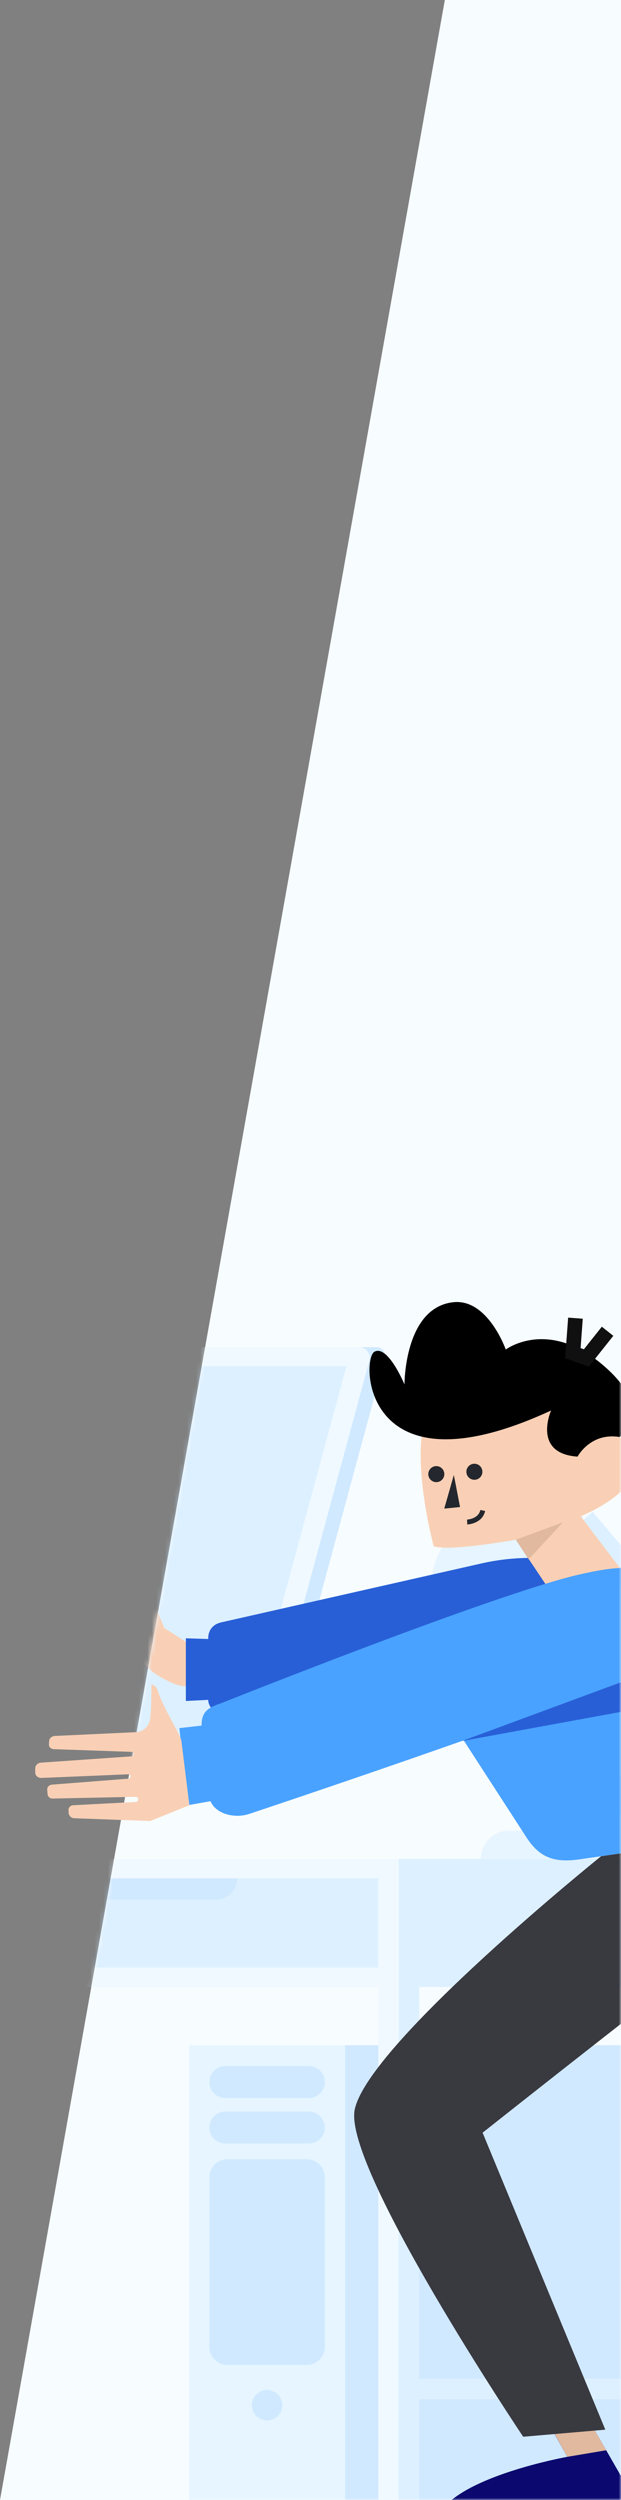<?xml version="1.0" encoding="UTF-8"?>
<svg width="141px" height="567px" viewBox="0 0 141 567" version="1.1" xmlns="http://www.w3.org/2000/svg" xmlns:xlink="http://www.w3.org/1999/xlink">
    <rect x="0" y="0" width="141" height="567" fill="#808080" stroke="none"/>
    <!-- Generator: Sketch 61.1 (89650) - https://sketch.com -->
    <title>submit-a-complaint-mobile</title>
    <desc>Created with Sketch.</desc>
    <defs>
        <polygon id="path-1" points="101 -1.15414241e-11 141 -1.64652667e-12 141 567 -3.69462273e-13 567"></polygon>
    </defs>
    <g id="Template" stroke="none" stroke-width="1" fill="none" fill-rule="evenodd">
        <g id="submit-a-complaint-mobile">
            <g id="Group">
                <g id="BG">
                    <mask id="mask-2" fill="white">
                        <use xlink:href="#path-1"></use>
                    </mask>
                    <use id="Mask" fill="#F7FCFF" xlink:href="#path-1"></use>
                    <g opacity="0.5" mask="url(#mask-2)">
                        <g transform="translate(-255, 282)">
                            <polygon id="Fill-11" stroke="none" fill="#D6EEFF" fill-rule="evenodd" points="297.919 286.039 333.369 286.039 333.369 181.85 297.919 181.85"></polygon>
                            <polygon id="Fill-13" stroke="none" fill="#AAD5FF" fill-rule="evenodd" points="333.369 286.039 417.077 286.039 417.077 181.85 333.369 181.85"></polygon>
                            <path d="M325.124,193.818 L306.165,193.818 C304.167,193.818 302.547,192.198 302.547,190.2 C302.547,188.201 304.167,186.581 306.165,186.581 L325.124,186.581 C327.121,186.581 328.741,188.201 328.741,190.2 C328.741,192.198 327.121,193.818 325.124,193.818" id="Fill-14" stroke="none" fill="#AAD5FF" fill-rule="evenodd"></path>
                            <path d="M325.124,204.13 L306.165,204.13 C304.167,204.13 302.547,202.51 302.547,200.511 C302.547,198.513 304.167,196.893 306.165,196.893 L325.124,196.893 C327.121,196.893 328.741,198.513 328.741,200.511 C328.741,202.51 327.121,204.13 325.124,204.13" id="Fill-15" stroke="none" fill="#AAD5FF" fill-rule="evenodd"></path>
                            <path d="M324.649,254.36 L306.64,254.36 C304.38,254.36 302.547,252.527 302.547,250.266 L302.547,211.803 C302.547,209.542 304.38,207.709 306.64,207.709 L324.649,207.709 C326.909,207.709 328.741,209.542 328.741,211.803 L328.741,250.266 C328.741,252.527 326.909,254.36 324.649,254.36" id="Fill-16" stroke="none" fill="#AAD5FF" fill-rule="evenodd"></path>
                            <polygon id="Fill-17" stroke="none" fill="#E8F6FF" fill-rule="evenodd" points="133.406 168.635 345.552 168.635 345.552 139.601 133.406 139.601"></polygon>
                            <polygon id="Fill-18" stroke="none" fill="#C3E4FF" fill-rule="evenodd" points="345.552 168.635 438.416 168.635 438.416 139.601 345.552 139.601"></polygon>
                            <polygon id="Fill-19" stroke="none" fill="#C3E4FF" fill-rule="evenodd" points="241.981 164.23 340.849 164.23 340.849 144.006 241.981 144.006"></polygon>
                            <path d="M304.04,148.828 L278.79,148.828 C276.128,148.828 273.97,146.669 273.97,144.006 L308.86,144.006 C308.86,146.669 306.702,148.828 304.04,148.828" id="Fill-22" stroke="none" fill="#AAD5FF" fill-rule="evenodd"></path>
                            <polygon id="Fill-27" stroke="none" fill="#E8F6FF" fill-rule="evenodd" points="340.899 288.306 345.552 288.306 345.552 168.635 340.899 168.635"></polygon>
                            <polygon id="Fill-28" stroke="none" fill="#C3E4FF" fill-rule="evenodd" points="345.553 288.306 350.206 288.306 350.206 168.635 345.553 168.635"></polygon>
                            <path d="M394.786,139.602 L364.165,139.602 C364.165,136.062 367.033,133.193 370.57,133.193 L388.381,133.193 C391.919,133.193 394.786,136.062 394.786,139.602" id="Fill-31" stroke="none" fill="#D6EEFF" fill-rule="evenodd"></path>
                            <line x1="385.38" y1="135.596" x2="419.804" y2="101.314" id="Stroke-32" stroke="#C3E4FF" stroke-width="6.257" fill="none"></line>
                            <line x1="387.181" y1="62.911" x2="419.803" y2="101.315" id="Stroke-33" stroke="#C3E4FF" stroke-width="6.257" fill="none"></line>
                            <line x1="387.181" y1="62.911" x2="369.344" y2="62.911" id="Stroke-34" stroke="#C3E4FF" stroke-width="6.257" fill="none"></line>
                            <path d="M352.957,77.566 C352.957,68.512 360.293,61.172 369.344,61.172 C378.394,61.172 385.73,68.512 385.73,77.566" id="Fill-35" stroke="none" fill="#D6EEFF" fill-rule="evenodd"></path>
                            <path d="M319.096,263.495 C319.096,265.402 317.55,266.948 315.644,266.948 C313.738,266.948 312.193,265.402 312.193,263.495 C312.193,261.588 313.738,260.042 315.644,260.042 C317.55,260.042 319.096,261.588 319.096,263.495" id="Fill-36" stroke="none" fill="#AAD5FF" fill-rule="evenodd"></path>
                            <path d="M307.376,105.036 C307.376,107.012 305.774,108.615 303.798,108.615 C301.822,108.615 300.221,107.012 300.221,105.036 C300.221,103.059 301.822,101.456 303.798,101.456 C305.774,101.456 307.376,103.059 307.376,105.036" id="Fill-39" stroke="none" fill="#AAD5FF" fill-rule="evenodd"></path>
                            <polygon id="Fill-45" stroke="none" fill="#C3E4FF" fill-rule="evenodd" points="348.091 262.158 403.092 262.158 403.092 257.503 348.091 257.503"></polygon>
                            <polygon id="Fill-1" stroke="none" fill="#AAD5FF" fill-rule="evenodd" points="295.838 49.673 271.476 139.602 247.315 139.602 271.677 49.673"></polygon>
                            <polygon id="Fill-2" stroke="none" fill="#C3E4FF" fill-rule="evenodd" points="292.124 49.673 267.762 139.602 243.601 139.602 267.963 49.673"></polygon>
                            <polygon id="Fill-3" stroke="none" fill="#C3E4FF" fill-rule="evenodd" points="217.816 139.601 265.444 139.601 265.444 136.964 217.816 136.964"></polygon>
                            <polygon id="Fill-4" stroke="none" fill="#AAD5FF" fill-rule="evenodd" points="252.414 139.601 269.158 139.601 269.158 136.964 252.414 136.964"></polygon>
                            <path d="M216.308,23.539 L340.598,23.539 C341.828,23.539 342.717,24.774 342.381,26.017 L317.417,118.166 C317.191,119.002 316.463,119.579 315.634,119.579 L191.345,119.579 C190.114,119.579 189.225,118.344 189.561,117.102 L214.525,24.953 C214.752,24.116 215.48,23.539 216.308,23.539" id="Fill-5" stroke="none" fill="#AAD5FF" fill-rule="evenodd"></path>
                            <path d="M214.382,23.539 L336.655,23.539 C338.178,23.539 339.278,25.067 338.861,26.604 L314.449,116.719 C313.99,118.411 312.517,119.579 310.839,119.579 L190.497,119.579 C188.006,119.579 186.207,117.08 186.888,114.566 L210.773,26.4 C211.231,24.707 212.705,23.539 214.382,23.539" id="Fill-7" stroke="none" fill="#E8F6FF" fill-rule="evenodd"></path>
                            <polygon id="Fill-9" stroke="none" fill="#C3E4FF" fill-rule="evenodd" points="333.659 27.853 310.656 112.771 192.469 112.771 215.475 27.853"></polygon>
                            <polygon id="Clip-12" stroke="none" fill="none" points="0 340.88 651.774 340.88 651.774 0.251 0 0.251"></polygon>
                        </g>
                    </g>
                    <g id="Man" mask="url(#mask-2)">
                        <g transform="translate(155, 431) scale(-1, 1) translate(-155, -431) translate(25, 295)">
                            <path d="M240.555,78.823 C240.555,78.823 239.678,85.675 241.683,87.084 C243.962,88.685 250.259,84.246 250.259,84.246 C250.259,84.246 255.025,79.762 258.03,77.482 C260.99,75.235 258.856,73.369 258.856,73.369 L251.467,77.08 C251.251,77.71 251.957,74.547 253.356,70.44 C255.536,64.045 257.544,59.548 257.544,59.548 L251.097,65.637 L247.748,74.19 L240.555,78.823 Z" id="Fill-66" stroke="none" fill="#F9D0B5" fill-rule="evenodd"></path>
                            <path d="M160.005,255.42 L156.196,262.199 C156.196,262.199 174.487,265.469 182.452,271.982 L140.886,271.982 L152.769,251.294 L160.005,255.42 Z" id="Fill-68" stroke="none" fill="#0B096F" fill-rule="evenodd"></path>
                            <polygon id="Fill-70" stroke="none" fill="#E0B99F" fill-rule="evenodd" points="152.033 252.574 147.36 260.711 156.196 262.199 159.608 256.061"></polygon>
                            <path d="M237.726,76.715 L242.802,76.56 L242.802,90.778 L237.727,90.519 C237.727,92.216 235.757,94.288 233.763,94.117 L186.407,88.051 L183.74,95.103 L159.609,74.584 L152.058,58.742 L162.742,58.358 C167.117,58.201 171.494,58.619 175.779,59.601 L234.845,72.963 C236.704,73.389 237.783,74.802 237.726,76.715" id="Fill-76" stroke="none" fill="#285FD7" fill-rule="evenodd"></path>
                            <path d="M183.741,93.497 L165.616,121.476 C162.6,126.256 159.3,127.451 153.75,126.74 L94.717,118.248 C90.131,117.586 88.115,112.093 91.185,108.62 L132.457,64.824 C134.868,62.265 138.197,60.763 141.714,60.649 L152.058,60.312 L159.61,74.77 L183.741,93.497 Z" id="Fill-80" stroke="none" fill="#49A2FF" fill-rule="evenodd"></path>
                            <path d="M187.068,16.843 C187.068,16.843 196.955,31.102 182.455,34.06" id="Fill-82" stroke="none" fill="#0B096F" fill-rule="evenodd"></path>
                            <path d="M158.698,67.913 L167.885,54.197 C167.885,54.197 183.223,56.97 186.531,55.668 C186.531,55.668 190.448,41.248 189.267,30.611 L178.088,18.173 L158.013,17.557 L153.867,35.356 C153.146,32.171 144.059,27.323 141.06,33.985 C137.193,42.575 153.151,48.881 153.151,48.881 L142.824,62.479 L158.698,67.913 Z" id="Fill-84" stroke="none" fill="#F9D0B5" fill-rule="evenodd"></path>
                            <path d="M144.326,30.909 C144.326,30.909 135.783,24.932 148.27,14.449 C160.757,3.966 170.167,11.066 170.167,11.066 C170.167,11.066 174.24,-0.519 182.076,0.335 C193.24,1.551 193.16,18.989 193.16,18.989 C193.16,18.989 196.929,9.895 199.99,11.571 C203.051,13.247 202.722,44.727 159.872,24.891 C159.872,24.891 164.23,34.674 153.867,35.355 C153.867,35.355 150.94,29.817 144.326,30.909" id="Fill-86" stroke="none" fill="#000000" fill-rule="evenodd"></path>
                            <polyline id="Stroke-88" stroke="#101010" stroke-width="3.329" fill="none" points="154.341 3.955 154.927 11.888 151.864 12.979 147.049 6.925"></polyline>
                            <polygon id="Fill-90" stroke="none" fill="#24272D" fill-rule="evenodd" points="181.954 39.51 184.13 47.146 180.545 46.793"></polygon>
                            <path d="M178.927,50.195 C178.927,50.195 175.927,50.065 175.392,47.567" id="Stroke-92" stroke="#24272D" stroke-width="1.11" fill="none"></path>
                            <path d="M179.108,38.892 C179.051,39.896 178.192,40.664 177.188,40.608 C176.184,40.552 175.416,39.693 175.472,38.688 C175.528,37.684 176.388,36.916 177.391,36.972 C178.395,37.028 179.164,37.888 179.108,38.892" id="Fill-94" stroke="none" fill="#24272D" fill-rule="evenodd"></path>
                            <path d="M187.751,39.427 C187.695,40.431 186.835,41.199 185.832,41.143 C184.828,41.087 184.059,40.228 184.115,39.223 C184.172,38.219 185.031,37.451 186.035,37.507 C187.039,37.564 187.807,38.423 187.751,39.427" id="Fill-96" stroke="none" fill="#24272D" fill-rule="evenodd"></path>
                            <path d="M166.208,257.644 L147.563,256.04 L175.426,188.688 C175.426,188.688 123.593,147.66 110.223,138.159 C97.491,129.112 97.514,118.649 97.514,118.649 L148.521,125.987 C148.521,125.987 201.076,168.241 204.442,183.339 C207.339,196.334 166.208,257.644 166.208,257.644" id="Fill-98" stroke="none" fill="#393940" fill-rule="evenodd"></path>
                            <path d="M141.882,86.047 C141.882,86.047 154.547,90.881 183.527,101.044 C206.368,109.055 228.291,116.35 228.291,116.35 C231.583,117.505 235.936,116.49 237.215,113.501 L242.366,114.414 L244.269,96.924 L239.236,96.357 C239.24,93.536 238.124,92.327 234.847,91.309 C234.847,91.309 172.715,66.496 153.489,62.093 C141.193,59.276 141.89,61.413 141.89,61.413 L141.882,86.047 Z" id="Fill-102" stroke="none" fill="#49A2FF" fill-rule="evenodd"></path>
                            <polygon id="Fill-104" stroke="none" fill="#E0B99F" fill-rule="evenodd" points="167.885 54.197 157.183 50.258 164.972 58.656"></polygon>
                            <polygon id="Fill-108" stroke="none" fill="#285FD7" fill-rule="evenodd" points="136.713 83.835 180.103 99.859 132.616 91.156"></polygon>
                        </g>
                    </g>
                </g>
            </g>
            <path d="M9.808,394.888 C9.808,393.795 14.122,387.043 15.185,383.415 C15.548,382.174 16.63,382 16.63,382 C16.63,382 16.554,387.882 16.958,390.028 C17.464,392.712 20.022,392.844 20.022,392.844 L38.534,393.705 C39.245,393.736 39.819,394.252 39.852,394.888 L39.89,395.633 C39.917,396.177 39.474,396.64 38.87,396.699 L21.158,397.314 C20.89,397.323 20.675,397.544 20.672,397.816 C20.667,398.087 20.873,398.314 21.14,398.332 L41.658,399.758 C42.406,399.794 43,400.354 43,401.023 L43,402.01 C43,402.69 42.387,403.232 41.627,403.226 L21.878,402.405 C21.607,402.394 21.379,402.608 21.37,402.882 C21.36,403.147 21.559,403.372 21.821,403.393 L39.197,404.748 C39.842,404.801 40.327,405.31 40.281,405.886 L40.195,406.953 C40.151,407.501 39.639,407.917 39.023,407.903 L20.194,407.513 C19.882,407.506 19.625,407.761 19.626,408.078 C19.627,408.398 19.875,408.662 20.191,408.679 L34.404,409.418 C35.022,409.459 35.474,409.957 35.449,410.509 L35.418,411.203 C35.395,411.706 34.856,412.322 34.294,412.362 L16.909,413 L8,409.418 L9.808,394.888 Z" id="Fill-100" fill="#F9D0B5" transform="translate(25.5, 397.5) scale(-1, 1) translate(-25.5, -397.5) "></path>
        </g>
    </g>
</svg>